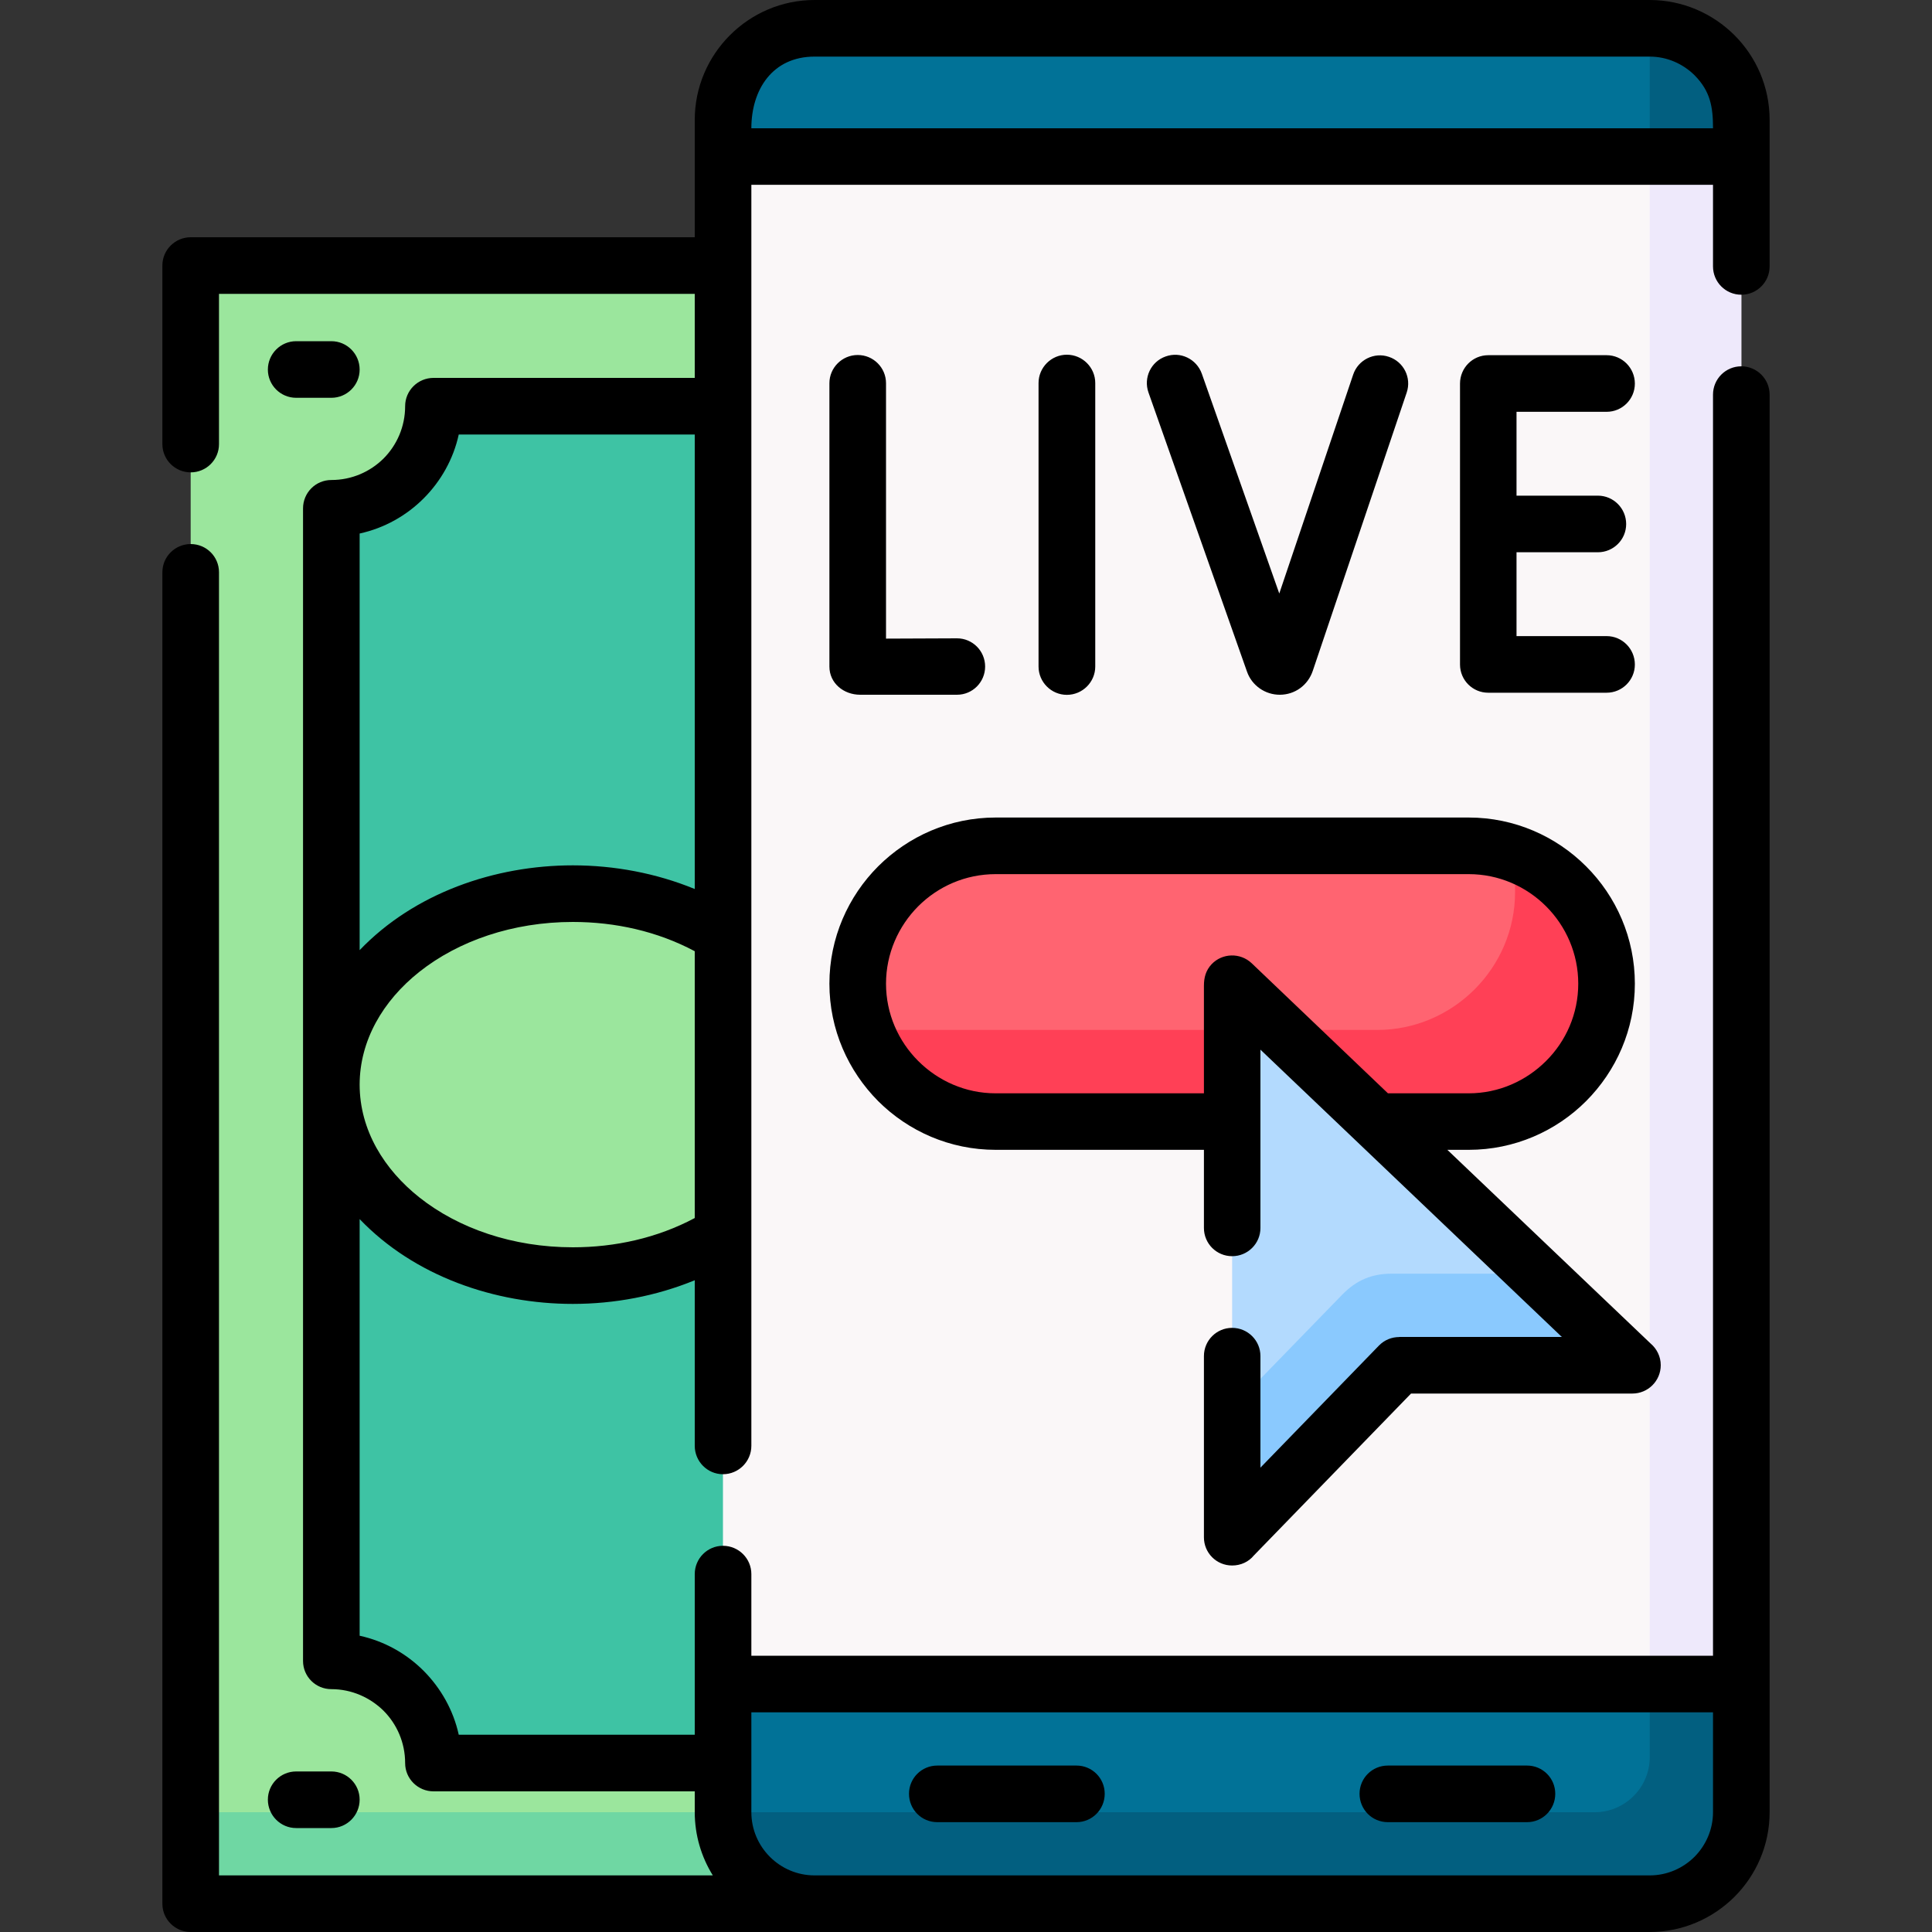 <svg width="20" height="20" viewBox="0 0 20 20" fill="none" xmlns="http://www.w3.org/2000/svg">
<rect x="0" y="0" width="20" height="20" fill="#333333" stroke="none"/>
<path fill-rule="evenodd" clip-rule="evenodd" d="M1.974 19.404V3.052C1.974 2.886 2.111 2.748 2.278 2.748H9.581C9.749 2.748 9.885 2.886 9.885 3.052V19.404C9.885 19.57 9.749 19.708 9.581 19.708H2.278C2.111 19.708 1.974 19.57 1.974 19.404Z" fill="#9BE69D"/>
<path fill-rule="evenodd" clip-rule="evenodd" d="M1.974 19.404V18.76H9.885V19.404C9.885 19.57 9.749 19.708 9.581 19.708H2.278C2.111 19.708 1.974 19.57 1.974 19.404Z" fill="#6FD7A3"/>
<path fill-rule="evenodd" clip-rule="evenodd" d="M3.43 16.891V5.566C3.43 5.332 3.518 5.278 3.731 5.219C4.076 5.122 4.344 4.844 4.446 4.5C4.511 4.279 4.56 4.204 4.791 4.204H8.429V18.252H4.791C4.559 18.252 4.505 18.174 4.446 17.953C4.353 17.605 4.076 17.331 3.732 17.237C3.506 17.175 3.43 17.125 3.43 16.891Z" fill="#3EC3A4"/>
<path fill-rule="evenodd" clip-rule="evenodd" d="M3.43 11.228C3.43 10.136 4.549 9.251 5.93 9.251C7.31 9.251 8.429 10.136 8.429 11.228C8.429 12.32 7.31 13.206 5.93 13.206C4.549 13.206 3.43 12.32 3.43 11.228Z" fill="#9BE69D"/>
<path fill-rule="evenodd" clip-rule="evenodd" d="M18.026 1.62V17.432L12.908 17.944L7.484 17.432V1.62L12.945 1.317L18.026 1.62Z" fill="#FAF7F8"/>
<path fill-rule="evenodd" clip-rule="evenodd" d="M17.078 1.62H18.026V17.432H17.078V1.62Z" fill="#EEE9FB"/>
<path fill-rule="evenodd" clip-rule="evenodd" d="M18.026 17.432H7.484V18.76C7.484 19.281 7.91 19.708 8.432 19.708H17.078C17.599 19.708 18.026 19.28 18.026 18.76V17.432H18.026Z" fill="#017297"/>
<path fill-rule="evenodd" clip-rule="evenodd" d="M18.026 17.432H17.078V18.191C17.078 18.503 16.822 18.76 16.509 18.76H7.484C7.484 19.281 7.91 19.708 8.432 19.708H17.078C17.599 19.708 18.026 19.28 18.026 18.76V17.432H18.026Z" fill="#025F80"/>
<path fill-rule="evenodd" clip-rule="evenodd" d="M17.078 0.293H8.432C7.91 0.293 7.484 0.72 7.484 1.241V1.62H18.026V1.241C18.026 0.72 17.599 0.293 17.078 0.293Z" fill="#017297"/>
<path fill-rule="evenodd" clip-rule="evenodd" d="M18.026 1.62V1.241C18.026 0.72 17.599 0.293 17.078 0.293V1.62H18.026Z" fill="#025F80"/>
<path fill-rule="evenodd" clip-rule="evenodd" d="M15.204 11.61H10.307C9.522 11.61 8.879 10.968 8.879 10.183C8.879 9.398 9.522 8.755 10.307 8.755H15.204C15.989 8.755 16.632 9.398 16.632 10.183C16.632 10.968 15.989 11.61 15.204 11.61Z" fill="#FF6471"/>
<path fill-rule="evenodd" clip-rule="evenodd" d="M15.204 11.61H10.307C9.689 11.61 9.161 11.214 8.962 10.662H14.256C15.04 10.662 15.684 10.02 15.684 9.235V8.84C16.234 9.037 16.631 9.566 16.631 10.183C16.631 10.968 15.989 11.61 15.204 11.61Z" fill="#FF4056"/>
<path fill-rule="evenodd" clip-rule="evenodd" d="M12.966 15.696L14.273 14.351C14.421 14.198 14.583 14.132 14.788 14.132H16.595C16.727 14.132 16.777 14.016 16.679 13.923L12.974 10.392C12.861 10.285 12.755 10.333 12.755 10.486V15.611C12.755 15.743 12.856 15.81 12.966 15.696Z" fill="#B3DAFE"/>
<path fill-rule="evenodd" clip-rule="evenodd" d="M12.966 15.696L14.273 14.351C14.421 14.198 14.583 14.132 14.788 14.132H16.595C16.727 14.132 16.777 14.016 16.679 13.923L15.904 13.185H14.409C14.203 13.185 14.043 13.25 13.894 13.403L12.755 14.575V15.611C12.755 15.743 12.856 15.81 12.966 15.696Z" fill="#8AC9FE"/>
<path d="M12.463 14.038C12.463 13.877 12.593 13.746 12.755 13.746C12.917 13.746 13.048 13.877 13.048 14.038V15.193L14.275 13.929C14.333 13.87 14.408 13.841 14.485 13.841V13.84H16.168C15.128 12.849 14.088 11.857 13.048 10.866V12.712C13.048 12.873 12.917 13.004 12.755 13.004C12.593 13.004 12.463 12.873 12.463 12.712V11.903H10.307C9.833 11.903 9.403 11.71 9.091 11.399C8.78 11.086 8.586 10.657 8.586 10.183C8.586 9.71 8.78 9.279 9.091 8.968C9.403 8.657 9.833 8.463 10.307 8.463H15.204C15.677 8.463 16.108 8.657 16.419 8.968C16.731 9.279 16.924 9.71 16.924 10.183C16.924 10.657 16.731 11.086 16.419 11.399C16.108 11.71 15.677 11.903 15.204 11.903H14.983L17.086 13.907C17.15 13.961 17.192 14.042 17.192 14.132C17.192 14.295 17.06 14.426 16.898 14.426H14.607L12.98 16.102C12.927 16.167 12.846 16.206 12.755 16.206C12.593 16.206 12.463 16.076 12.463 15.914V14.038ZM11.889 4.063C11.835 3.91 11.915 3.743 12.067 3.69C12.22 3.635 12.386 3.716 12.441 3.868L13.243 6.144L14.008 3.878C14.059 3.725 14.226 3.642 14.378 3.694C14.531 3.745 14.614 3.91 14.562 4.064L13.59 6.944C13.54 7.093 13.406 7.191 13.25 7.192C13.098 7.193 12.959 7.097 12.909 6.953L11.889 4.063ZM16.632 3.677C16.793 3.677 16.924 3.809 16.924 3.971C16.924 4.132 16.793 4.263 16.632 4.263H15.699V5.131H16.541C16.703 5.131 16.834 5.263 16.834 5.425C16.834 5.586 16.703 5.717 16.541 5.717H15.699V6.585H16.632C16.793 6.585 16.924 6.717 16.924 6.879C16.924 7.04 16.793 7.171 16.632 7.171H15.406C15.244 7.171 15.114 7.04 15.114 6.879V3.971C15.114 3.809 15.244 3.677 15.406 3.677L16.632 3.677ZM10.751 3.965C10.751 3.804 10.883 3.672 11.044 3.672C11.206 3.672 11.338 3.804 11.338 3.965V6.9C11.338 7.061 11.206 7.193 11.044 7.193C10.883 7.193 10.751 7.061 10.751 6.9V3.965ZM8.586 3.967C8.586 3.806 8.718 3.675 8.879 3.675C9.041 3.675 9.172 3.806 9.172 3.967V6.611L9.907 6.608C10.068 6.608 10.198 6.739 10.198 6.9C10.198 7.061 10.068 7.192 9.907 7.192H8.905C8.733 7.192 8.586 7.072 8.586 6.9V3.967ZM12.463 11.318V10.205C12.463 10.12 12.482 10.046 12.543 9.981C12.654 9.865 12.839 9.86 12.957 9.971L14.368 11.318H15.204C15.515 11.318 15.799 11.189 16.005 10.983C16.211 10.778 16.338 10.495 16.338 10.183C16.338 9.872 16.211 9.588 16.005 9.382C15.799 9.176 15.515 9.049 15.204 9.049H10.307C9.994 9.049 9.711 9.176 9.505 9.382C9.3 9.588 9.172 9.872 9.172 10.183C9.172 10.495 9.3 10.778 9.505 10.983C9.711 11.189 9.994 11.318 10.307 11.318H12.463ZM3.066 4.118C2.904 4.118 2.773 3.987 2.773 3.826C2.773 3.664 2.904 3.532 3.066 3.532H3.43C3.592 3.532 3.723 3.664 3.723 3.826C3.723 3.987 3.592 4.118 3.43 4.118H3.066ZM3.066 18.924C2.904 18.924 2.773 18.792 2.773 18.63C2.773 18.469 2.904 18.338 3.066 18.338H3.43C3.592 18.338 3.723 18.469 3.723 18.63C3.723 18.792 3.592 18.924 3.43 18.924H3.066ZM3.137 5.263C3.137 5.1 3.268 4.969 3.43 4.969C3.641 4.969 3.832 4.884 3.971 4.746C4.109 4.607 4.194 4.416 4.194 4.204C4.194 4.043 4.326 3.912 4.488 3.912H7.192V3.042H2.267V4.598C2.267 4.759 2.136 4.89 1.974 4.89C1.813 4.89 1.681 4.759 1.681 4.598V2.748C1.681 2.587 1.813 2.456 1.974 2.456H7.192V1.241C7.192 0.558 7.75 0 8.432 0H17.078C17.419 0 17.73 0.14 17.955 0.364C18.18 0.589 18.319 0.899 18.319 1.241V2.758C18.319 2.92 18.187 3.051 18.026 3.051C17.864 3.051 17.733 2.92 17.733 2.758V1.913H7.778V14.967C7.778 15.129 7.646 15.261 7.484 15.261C7.323 15.261 7.192 15.129 7.192 14.967V13.253C6.793 13.417 6.359 13.498 5.93 13.498C5.122 13.498 4.289 13.211 3.723 12.62V16.933C3.979 16.989 4.207 17.118 4.385 17.296C4.563 17.475 4.693 17.703 4.749 17.958H7.192V16.295C7.192 16.133 7.323 16.002 7.484 16.002C7.646 16.002 7.778 16.133 7.778 16.295V17.14H17.733V4.085C17.733 3.923 17.864 3.792 18.026 3.792C18.187 3.792 18.319 3.923 18.319 4.085V18.76C18.319 19.101 18.18 19.411 17.955 19.636C17.73 19.86 17.419 20 17.078 20H1.974C1.813 20 1.681 19.869 1.681 19.708V5.924C1.681 5.762 1.813 5.632 1.974 5.632C2.136 5.632 2.267 5.762 2.267 5.924V19.414H7.379C7.261 19.224 7.192 18.999 7.192 18.76V18.544H4.488C4.326 18.544 4.194 18.413 4.194 18.252C4.194 18.04 4.109 17.849 3.971 17.71C3.832 17.573 3.641 17.486 3.43 17.486C3.268 17.486 3.137 17.356 3.137 17.194C3.137 13.217 3.137 9.239 3.137 5.263ZM3.723 9.836C4.289 9.245 5.122 8.958 5.93 8.958C6.359 8.958 6.793 9.039 7.192 9.203V4.498H4.749C4.693 4.754 4.563 4.982 4.385 5.16C4.207 5.338 3.979 5.467 3.723 5.523V9.836ZM4.343 10.059C3.96 10.362 3.724 10.775 3.723 11.227C3.723 11.701 3.979 12.109 4.343 12.397C4.745 12.715 5.306 12.912 5.93 12.912C6.367 12.912 6.804 12.816 7.192 12.609V9.847C6.804 9.64 6.367 9.544 5.93 9.544C5.306 9.544 4.745 9.741 4.343 10.059ZM9.703 18.863C9.54 18.863 9.41 18.732 9.41 18.569C9.41 18.408 9.54 18.277 9.703 18.277H11.144C11.306 18.277 11.436 18.408 11.436 18.569C11.436 18.732 11.305 18.863 11.144 18.863H9.703ZM14.367 18.863C14.204 18.863 14.074 18.732 14.074 18.569C14.074 18.408 14.204 18.277 14.367 18.277H15.808C15.97 18.277 16.1 18.408 16.1 18.569C16.1 18.732 15.969 18.863 15.808 18.863H14.367ZM17.078 0.586H8.432C7.997 0.586 7.778 0.927 7.778 1.328H17.733C17.733 1.107 17.706 0.944 17.541 0.778C17.421 0.66 17.257 0.586 17.078 0.586ZM7.778 17.726V18.76C7.778 18.939 7.851 19.103 7.97 19.222C8.089 19.341 8.253 19.414 8.432 19.414H17.078C17.257 19.414 17.421 19.341 17.541 19.222C17.659 19.103 17.733 18.939 17.733 18.76V17.726H7.778Z" fill="black"/>
</svg>
